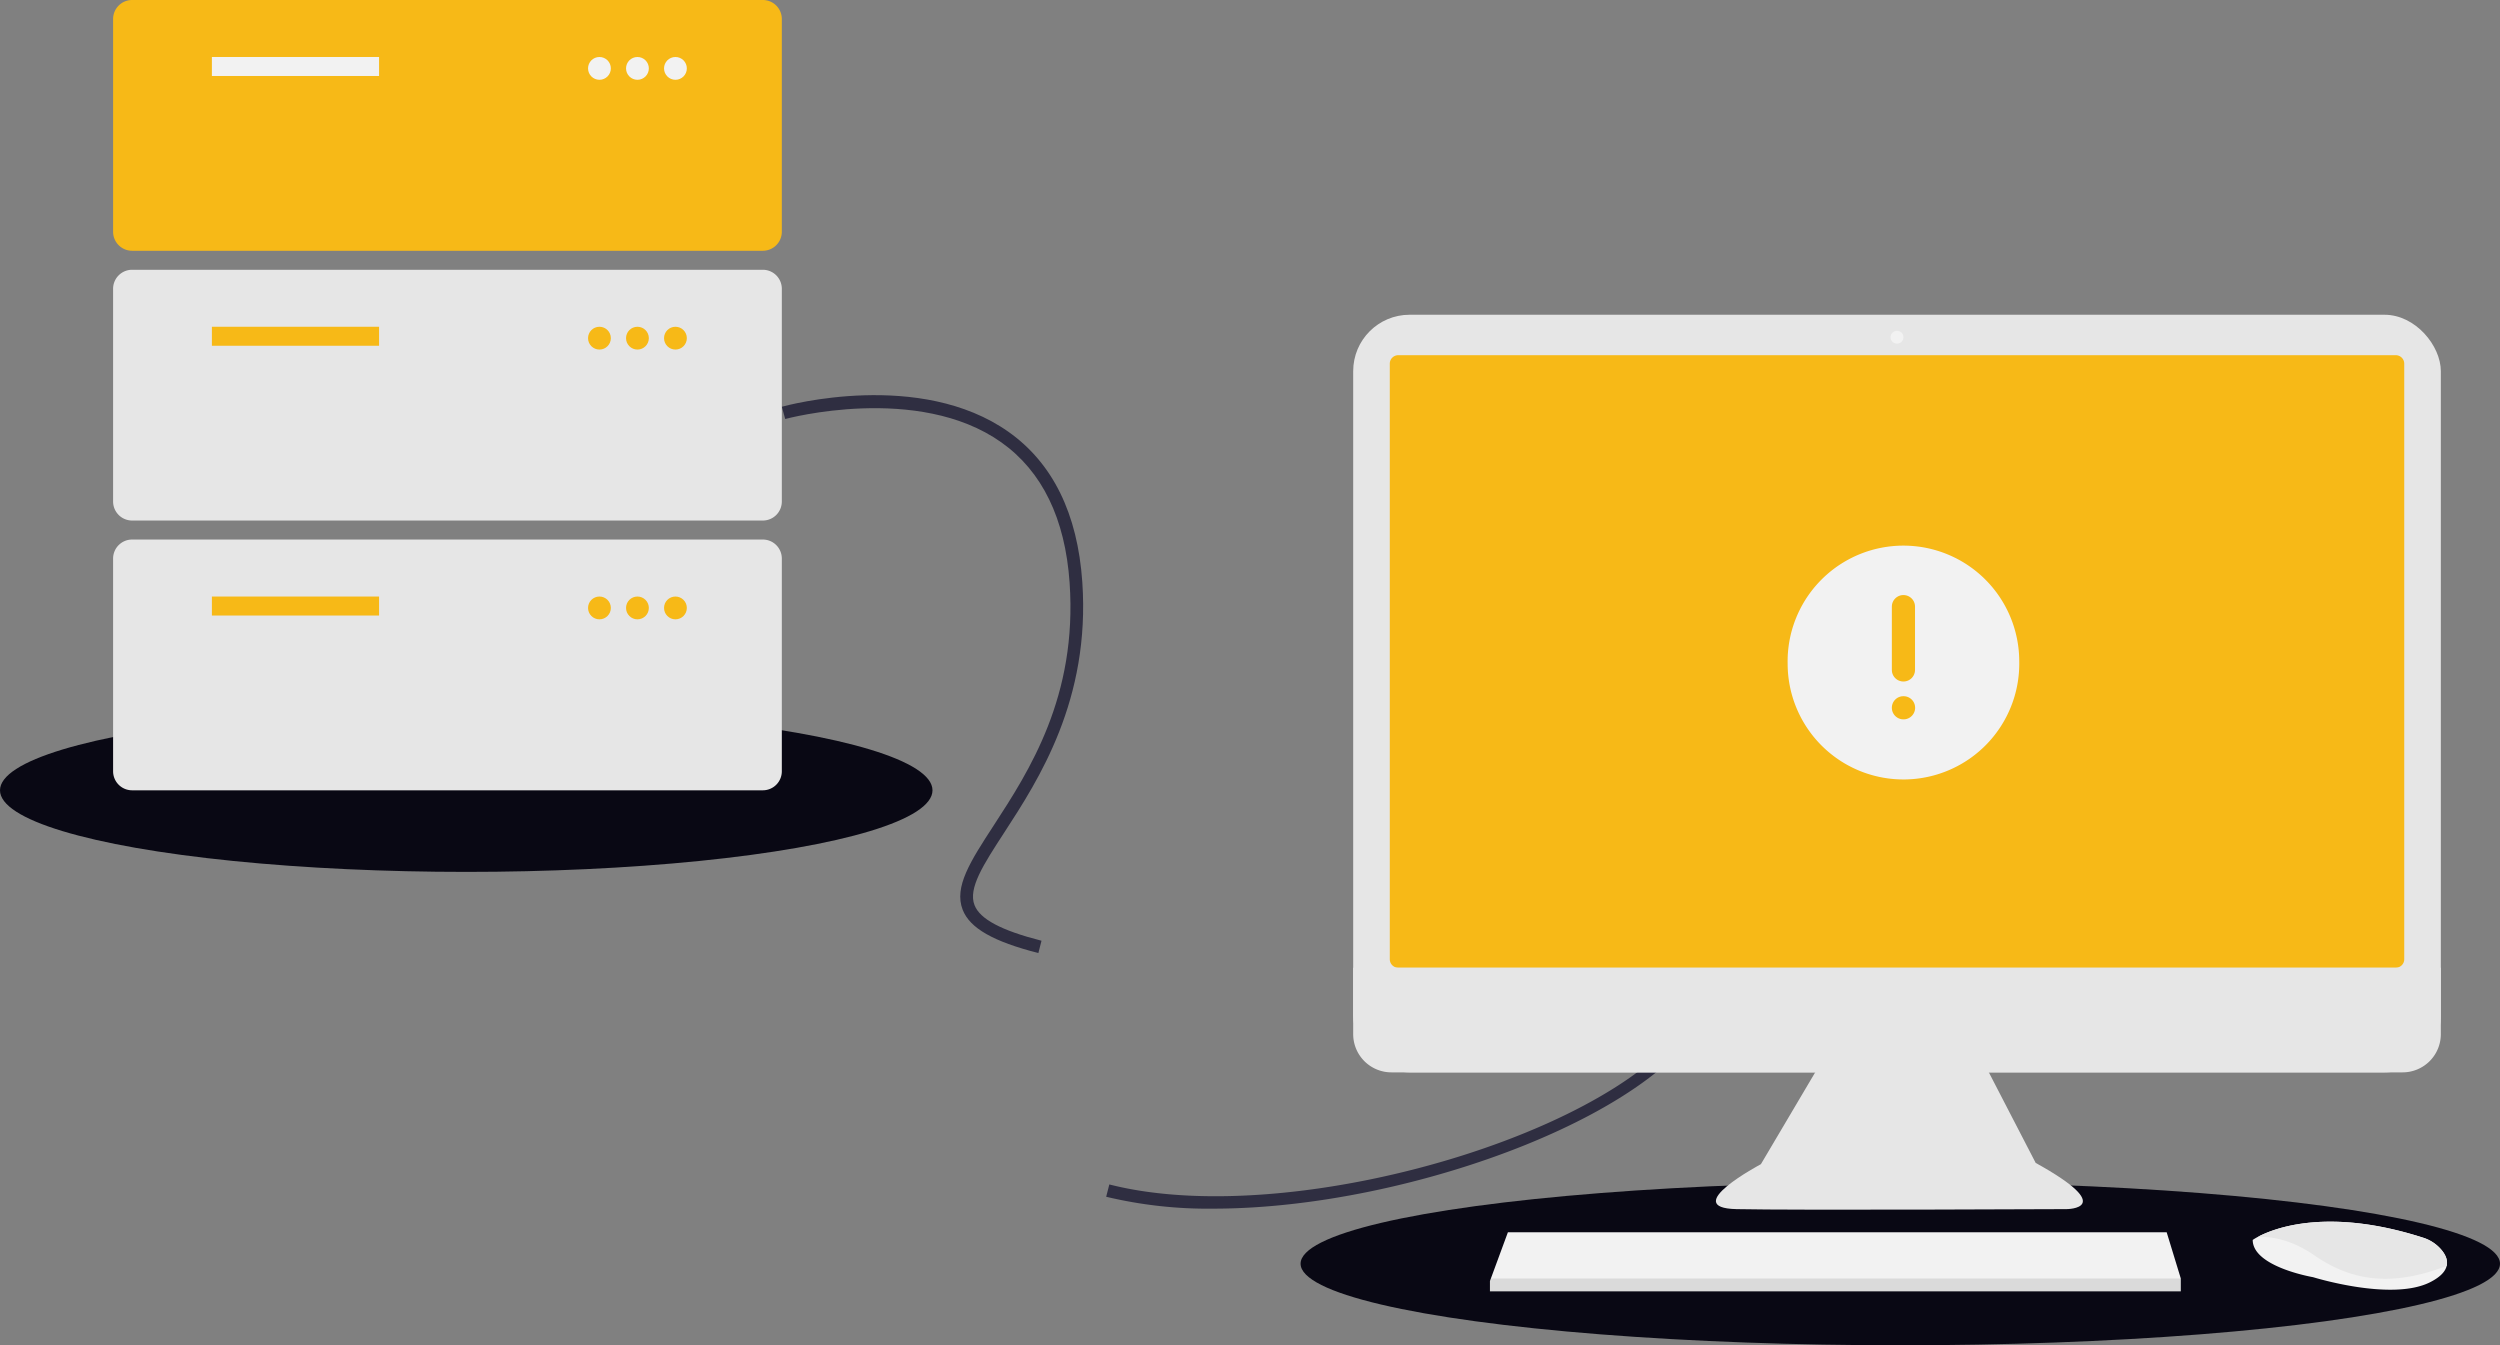 <svg xmlns="http://www.w3.org/2000/svg" width="800" height="430.493" viewBox="0 0 800 430.493" xmlns:xlink="http://www.w3.org/1999/xlink" role="img" artist="Katerina Limpitsouni" source="https://undraw.co/"><rect x="0" y="0" width="800" height="430.493" fill="#808080" stroke="none"/><g transform="translate(-368.866 -254.661)"><ellipse cx="149.199" cy="26.107" rx="149.199" ry="26.107" transform="translate(368.866 481.453)" fill="#090814"/><ellipse cx="191.906" cy="26.107" rx="191.906" ry="26.107" transform="translate(785.054 632.939)" fill="#090814"/><path d="M527.508,703.017a139.876,139.876,0,0,1-34.251-3.807l1.007-3.942c61.693,15.766,176.375-20.484,188.785-59.673l3.879,1.228C676.145,670.877,591.731,703.017,527.508,703.017Z" transform="translate(229.585 -61.587)" fill="#2f2e41"/><path d="M422.29,529.663c-14.453-3.693-21.922-7.965-24.218-13.849-2.856-7.316,2.5-15.561,9.919-26.972,11.315-17.409,26.811-41.252,24.3-77.646-1.418-20.568-8.78-35.7-21.879-44.978-26.656-18.878-68.707-7.567-69.129-7.451l-1.085-3.921c1.8-.5,44.3-11.949,72.551,8.041,14.153,10.017,22.094,26.176,23.6,48.028,2.6,37.751-13.977,63.262-24.949,80.143-6.756,10.394-11.637,17.9-9.54,23.275,1.748,4.477,8.559,8.1,21.436,11.386Z" transform="translate(278.852 29.977)" fill="#2f2e41"/><path d="M816.039,661.123,795.384,696.05s-26.3,13.971-7.807,14.382,105.6,0,105.6,0,16.847,0-9.862-14.793l-19.389-37.478Z" transform="translate(136.968 -68.851)" fill="#e6e6e6"/><rect width="348.044" height="242.439" rx="18.046" transform="translate(801.887 355.38)" fill="#e6e6e6"/><path d="M2.712,0h319.2a2.712,2.712,0,0,1,2.712,2.712V193.294a2.712,2.712,0,0,1-2.712,2.712H2.712A2.712,2.712,0,0,1,0,193.294V2.712A2.712,2.712,0,0,1,2.712,0Z" transform="translate(813.598 368.323)" fill="#f7b917"/><circle cx="2.055" cy="2.055" r="2.055" transform="translate(973.854 360.516)" fill="#f2f2f2"/><path d="M957.868,621.322v21.252a12.236,12.236,0,0,1-12.239,12.237H622.061a12.236,12.236,0,0,1-12.237-12.239V621.322Z" transform="translate(192.063 -56.993)" fill="#e6e6e6"/><path d="M864.04,660.444v4.109H642.968v-3.288l.3-.822,5.449-14.793h210.8Z" transform="translate(202.681 3.326)" fill="#f2f2f2"/><path d="M1096.367,755.317c-.4,1.722-1.923,3.538-5.358,5.256-12.327,6.164-37.393-1.644-37.393-1.644s-19.313-3.287-19.313-11.917a15.428,15.428,0,0,1,1.693-1.007c5.183-2.742,22.367-9.508,52.837.286a12.709,12.709,0,0,1,5.792,3.8C1095.859,751.534,1096.828,753.367,1096.367,755.317Z" transform="translate(55.429 -95.57)" fill="#f2f2f2"/><path d="M1097.171,755.317c-15.089,5.782-28.538,6.213-42.34-3.374-6.961-4.832-13.285-6.028-18.031-5.938,5.183-2.742,22.367-9.508,52.837.286a12.708,12.708,0,0,1,5.792,3.8C1096.663,751.534,1097.631,753.367,1097.171,755.317Z" transform="translate(54.626 -95.57)" fill="#e6e6e6"/><path d="M864.04,667.466v4.109H642.968v-3.288l.3-.822Z" transform="translate(202.681 -3.696)" opacity="0.1"/><path d="M794.285,488.635H592.452a6.086,6.086,0,0,1-6.079-6.079V414.467a6.086,6.086,0,0,1,6.079-6.079H794.285a6.086,6.086,0,0,1,6.079,6.079v68.088A6.086,6.086,0,0,1,794.285,488.635Z" transform="translate(-181.314 -153.727)" fill="#f7b917"/><rect width="53.498" height="6.079" transform="translate(436.671 272.899)" fill="#f2f2f2"/><circle cx="3.648" cy="3.648" r="3.648" transform="translate(557.041 272.899)" fill="#f2f2f2"/><circle cx="3.648" cy="3.648" r="3.648" transform="translate(569.2 272.899)" fill="#f2f2f2"/><circle cx="3.648" cy="3.648" r="3.648" transform="translate(581.358 272.899)" fill="#f2f2f2"/><path d="M794.285,601.689H592.452a6.087,6.087,0,0,1-6.079-6.079V527.521a6.086,6.086,0,0,1,6.079-6.079H794.285a6.086,6.086,0,0,1,6.079,6.079v68.088A6.086,6.086,0,0,1,794.285,601.689Z" transform="translate(-181.314 -180.455)" fill="#e6e6e6"/><rect width="53.498" height="6.079" transform="translate(436.671 359.225)" fill="#f7b917"/><circle cx="3.648" cy="3.648" r="3.648" transform="translate(557.041 359.225)" fill="#f7b917"/><circle cx="3.648" cy="3.648" r="3.648" transform="translate(569.2 359.225)" fill="#f7b917"/><circle cx="3.648" cy="3.648" r="3.648" transform="translate(581.358 359.225)" fill="#f7b917"/><path d="M794.285,714.743H592.452a6.087,6.087,0,0,1-6.079-6.079V640.575a6.086,6.086,0,0,1,6.079-6.079H794.285a6.086,6.086,0,0,1,6.079,6.079v68.089A6.086,6.086,0,0,1,794.285,714.743Z" transform="translate(-181.314 -207.183)" fill="#e6e6e6"/><rect width="53.498" height="6.079" transform="translate(436.671 445.552)" fill="#f7b917"/><circle cx="3.648" cy="3.648" r="3.648" transform="translate(557.041 445.552)" fill="#f7b917"/><circle cx="3.648" cy="3.648" r="3.648" transform="translate(569.2 445.552)" fill="#f7b917"/><circle cx="3.648" cy="3.648" r="3.648" transform="translate(581.358 445.552)" fill="#f7b917"/><g transform="translate(933.489 421.851)"><path d="M0,0H88.949V88.949H0Z" fill="none"/><path d="M39.062,2A37.062,37.062,0,0,1,76.125,39.062a37.06,37.06,0,1,1-74.11,1.2L2,39.062l.015-1.038A37.061,37.061,0,0,1,39.062,2ZM39.1,50.181l-.471.026a3.706,3.706,0,0,0,0,7.361l.434.026.471-.026a3.706,3.706,0,0,0,0-7.361Zm-.037-32.362a3.706,3.706,0,0,0-3.68,3.272l-.026.434v20.25l.026.434a3.706,3.706,0,0,0,7.361,0l.026-.434V21.525l-.026-.434A3.706,3.706,0,0,0,39.062,17.819Z" transform="translate(5.412 5.412)" fill="#f2f2f2"/></g></g></svg>